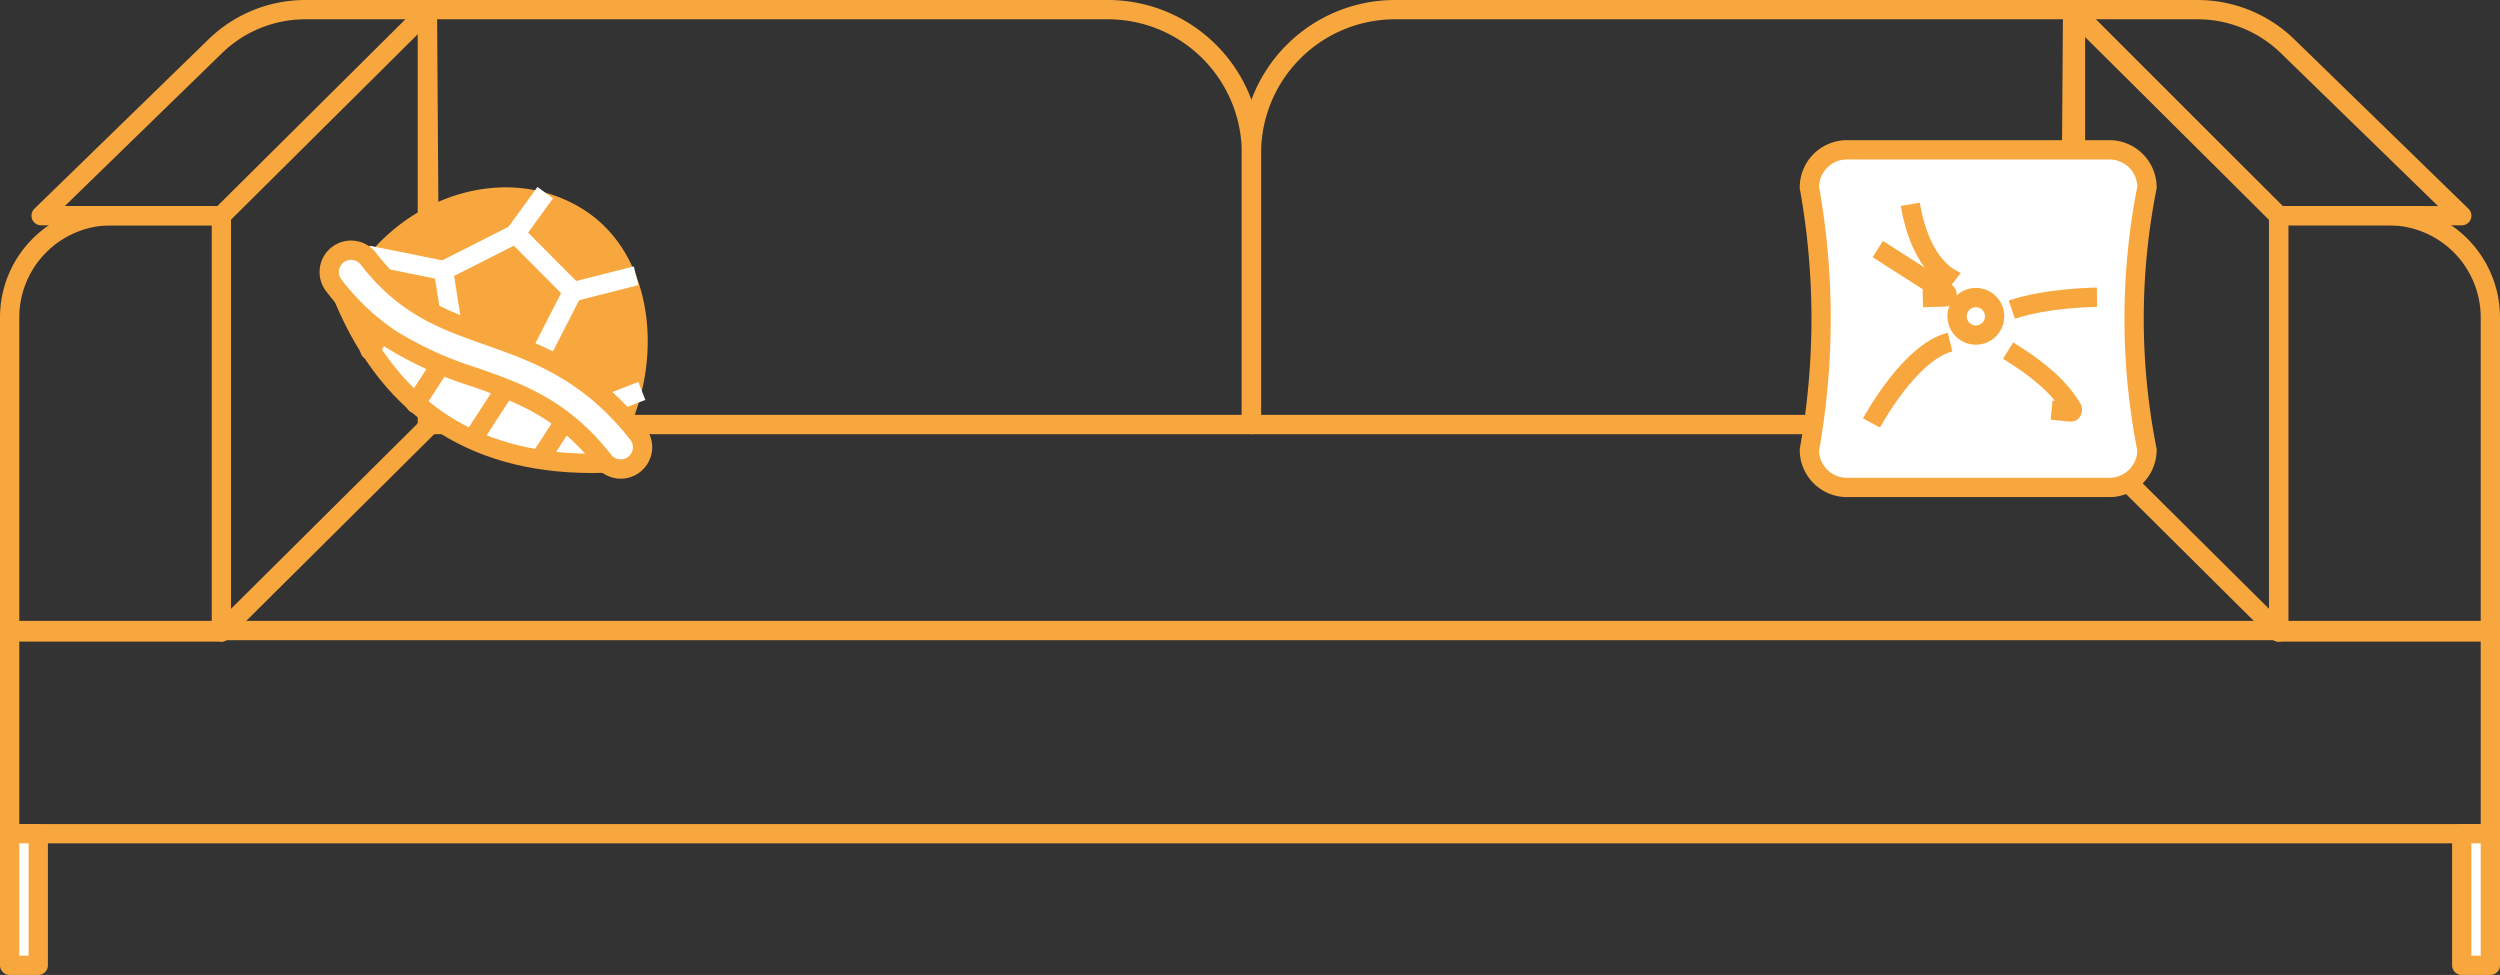<svg xmlns="http://www.w3.org/2000/svg" width="388.765" height="151.611" viewBox="0 0 388.765 151.611">
    <rect x="0" y="0" width="388.765" height="151.611" fill="#333333" stroke="none"/>
    <defs>
        <style>
            .cls-1,.cls-4,.cls-6{fill:none}.cls-1,.cls-2,.cls-3,.cls-4{stroke:#f8a73e}.cls-1,.cls-2{stroke-linecap:round;stroke-linejoin:round}.cls-1,.cls-2,.cls-3,.cls-4,.cls-6{stroke-width:3px}.cls-2,.cls-3{fill:#fff}.cls-3,.cls-4,.cls-6{stroke-miterlimit:10}.cls-5{fill:#f8a73e}.cls-6{stroke:#fff}
        </style>
    </defs>
    <g id="グループ化_198" data-name="グループ化 198" transform="translate(321.5 -199.5)">
        <g id="グループ化_118" data-name="グループ化 118" transform="translate(-320 201)">
            <g id="グループ化_117" data-name="グループ化 117">
                <path id="長方形_190" d="M0 0h105.81a22.333 22.333 0 0 1 22.333 22.333v42.184H0V0z" class="cls-1" data-name="長方形 190" transform="translate(64.962)"/>
                <path id="長方形_191" d="M22.333 0h105.81v64.517H0V22.333A22.333 22.333 0 0 1 22.333 0z" class="cls-1" data-name="長方形 191" transform="translate(193.105)"/>
                <path id="長方形_192" d="M15.833 0h17.093v64.739H0V15.833A15.833 15.833 0 0 1 15.833 0z" class="cls-1" data-name="長方形 192" transform="translate(0 32.036)"/>
                <path id="長方形_193" d="M0 0h385.765v31.591H0z" class="cls-1" data-name="長方形 193" transform="translate(0 96.553)"/>
                <path id="パス_341" d="M540.531 414.536L572.79 382.5h-19.2a20.106 20.106 0 0 0-14.022 5.7L512.5 414.536z" class="cls-1" data-name="パス 341" transform="translate(-507.606 -382.5)"/>
                <path id="パス_342" d="M575.5 479.275l32.481-32.258-.445-64.517" class="cls-1" data-name="パス 342" transform="translate(-542.574 -382.5)"/>
                <path id="長方形_194" d="M0 0h32.926v64.739H15.833A15.833 15.833 0 0 1 0 48.906V0z" class="cls-1" data-name="長方形 194" transform="rotate(-180 192.882 48.387)"/>
                <path id="パス_343" d="M1254.258 414.536L1222 382.5h19.641a20.106 20.106 0 0 1 14.022 5.7l27.072 26.34z" class="cls-1" data-name="パス 343" transform="translate(-901.419 -382.5)"/>
                <path id="パス_344" d="M1253.981 479.275l-32.481-32.258.445-64.517 32.036 32.036z" class="cls-1" data-name="パス 344" transform="translate(-901.141 -382.5)"/>
                <path id="長方形_195" d="M0 0h4.449v20.467H0z" class="cls-2" data-name="長方形 195" transform="translate(0 128.143)"/>
                <path id="長方形_196" d="M0 0h4.449v20.467H0z" class="cls-2" data-name="長方形 196" transform="translate(381.316 128.143)"/>
            </g>
        </g>
        <g id="グループ化_162" data-name="グループ化 162" transform="translate(-40.131 222.802)">
            <path id="パス_371" d="M1702.17 725h-40.836a5.851 5.851 0 0 1-5.834-5.834 115.248 115.248 0 0 0 0-40.836 5.851 5.851 0 0 1 5.834-5.834h40.836a5.851 5.851 0 0 1 5.834 5.834 104.847 104.847 0 0 0 0 40.836 5.851 5.851 0 0 1-5.834 5.834z" class="cls-3" data-name="パス 371" transform="translate(-1655.5 -672.5)"/>
            <circle id="楕円形_67" cx="2.917" cy="2.917" r="2.917" class="cls-4" data-name="楕円形 67" transform="translate(22.97 22.97)"/>
            <path id="パス_372" d="M1684.668 714.819l10.609 6.773a.367.367 0 0 1-.187.676l-3.415.091" class="cls-4" data-name="パス 372" transform="translate(-1674.033 -699.389)"/>
            <path id="パス_373" d="M1740.256 758.123c4.2 2.587 7.8 5.4 9.829 8.811.282.253.211.766-.1.735l-2.959-.291" class="cls-4" data-name="パス 373" transform="translate(-1709.354 -726.904)"/>
            <path id="パス_374" d="M1755.085 735.355s-7.665.052-13.237 1.929" class="cls-4" data-name="パス 374" transform="translate(-1710.365 -712.438)"/>
            <path id="パス_375" d="M1682 767.079s5.881-11.006 12.214-12.579" class="cls-4" data-name="パス 375" transform="translate(-1672.338 -724.602)"/>
            <path id="パス_376" d="M1705.453 707.6c-.288-.224-5.146-1.7-6.924-11.873" class="cls-4" data-name="パス 376" transform="translate(-1682.84 -687.26)"/>
        </g>
        <g id="グループ化_163" data-name="グループ化 163" transform="rotate(33 -492.958 -321.354)">
            <path id="パス_377" d="M44.759 27.685a2.891 2.891 0 0 0 4.022-3.112C46.565 11.308 36.549 0 24.528 0 12 0 1.65 10.566.036 24.264a5.406 5.406 0 0 0 3.215 5.554" class="cls-5" data-name="パス 377" transform="translate(4.078)"/>
            <path id="パス_378" d="M18.628 2.646l1.287 12.523L8.4 20.263 0 10.888 6.32 0z" class="cls-6" data-name="パス 378" transform="translate(15.271 8.914)"/>
            <path id="線_136" d="M0 7.883L.407 0" class="cls-6" data-name="線 136" transform="translate(21.532 1.032)"/>
            <path id="線_137" d="M0 7.453L6.901 0" class="cls-6" data-name="線 137" transform="translate(33.935 4.175)"/>
            <path id="線_138" d="M3.346 0L0 4.646" class="cls-6" data-name="線 138" transform="translate(47.986 18.707)"/>
            <path id="線_139" d="M11.241 0L0 4.457" class="cls-6" data-name="線 139" transform="translate(4.09 19.768)"/>
            <path id="パス_379" d="M0 4.237C16.076 15.25 32.064 14.8 47.966 3.85c0 0-9.206-8.915-47.966.387z" class="cls-2" data-name="パス 379" transform="translate(4.477 27.546)"/>
            <path id="線_140" d="M0 0v6.589" class="cls-1" data-name="線 140" transform="translate(43.819 29.264)"/>
            <path id="線_141" d="M0 0v9.302" class="cls-1" data-name="線 141" transform="translate(33.354 30.039)"/>
            <path id="線_142" d="M0 0v7.171" class="cls-1" data-name="線 142" transform="translate(22.889 32.365)"/>
            <path id="線_143" d="M0 0v3.295" class="cls-1" data-name="線 143" transform="translate(12.423 33.14)"/>
            <path id="パス_380" d="M14.517 10.883A36.7 36.7 0 0 1 2.279 8.731a3.392 3.392 0 1 1 2.227-6.407C13.363 5.4 19.558 3.9 26.732 2.168c7.511-1.817 16.024-3.876 27.8.168a3.392 3.392 0 0 1-2.2 6.415c-9.9-3.4-16.746-1.743-24 .01a57.072 57.072 0 0 1-13.815 2.122z" class="cls-2" data-name="パス 380" transform="translate(0 22.325)"/>
        </g>
    </g>
</svg>

